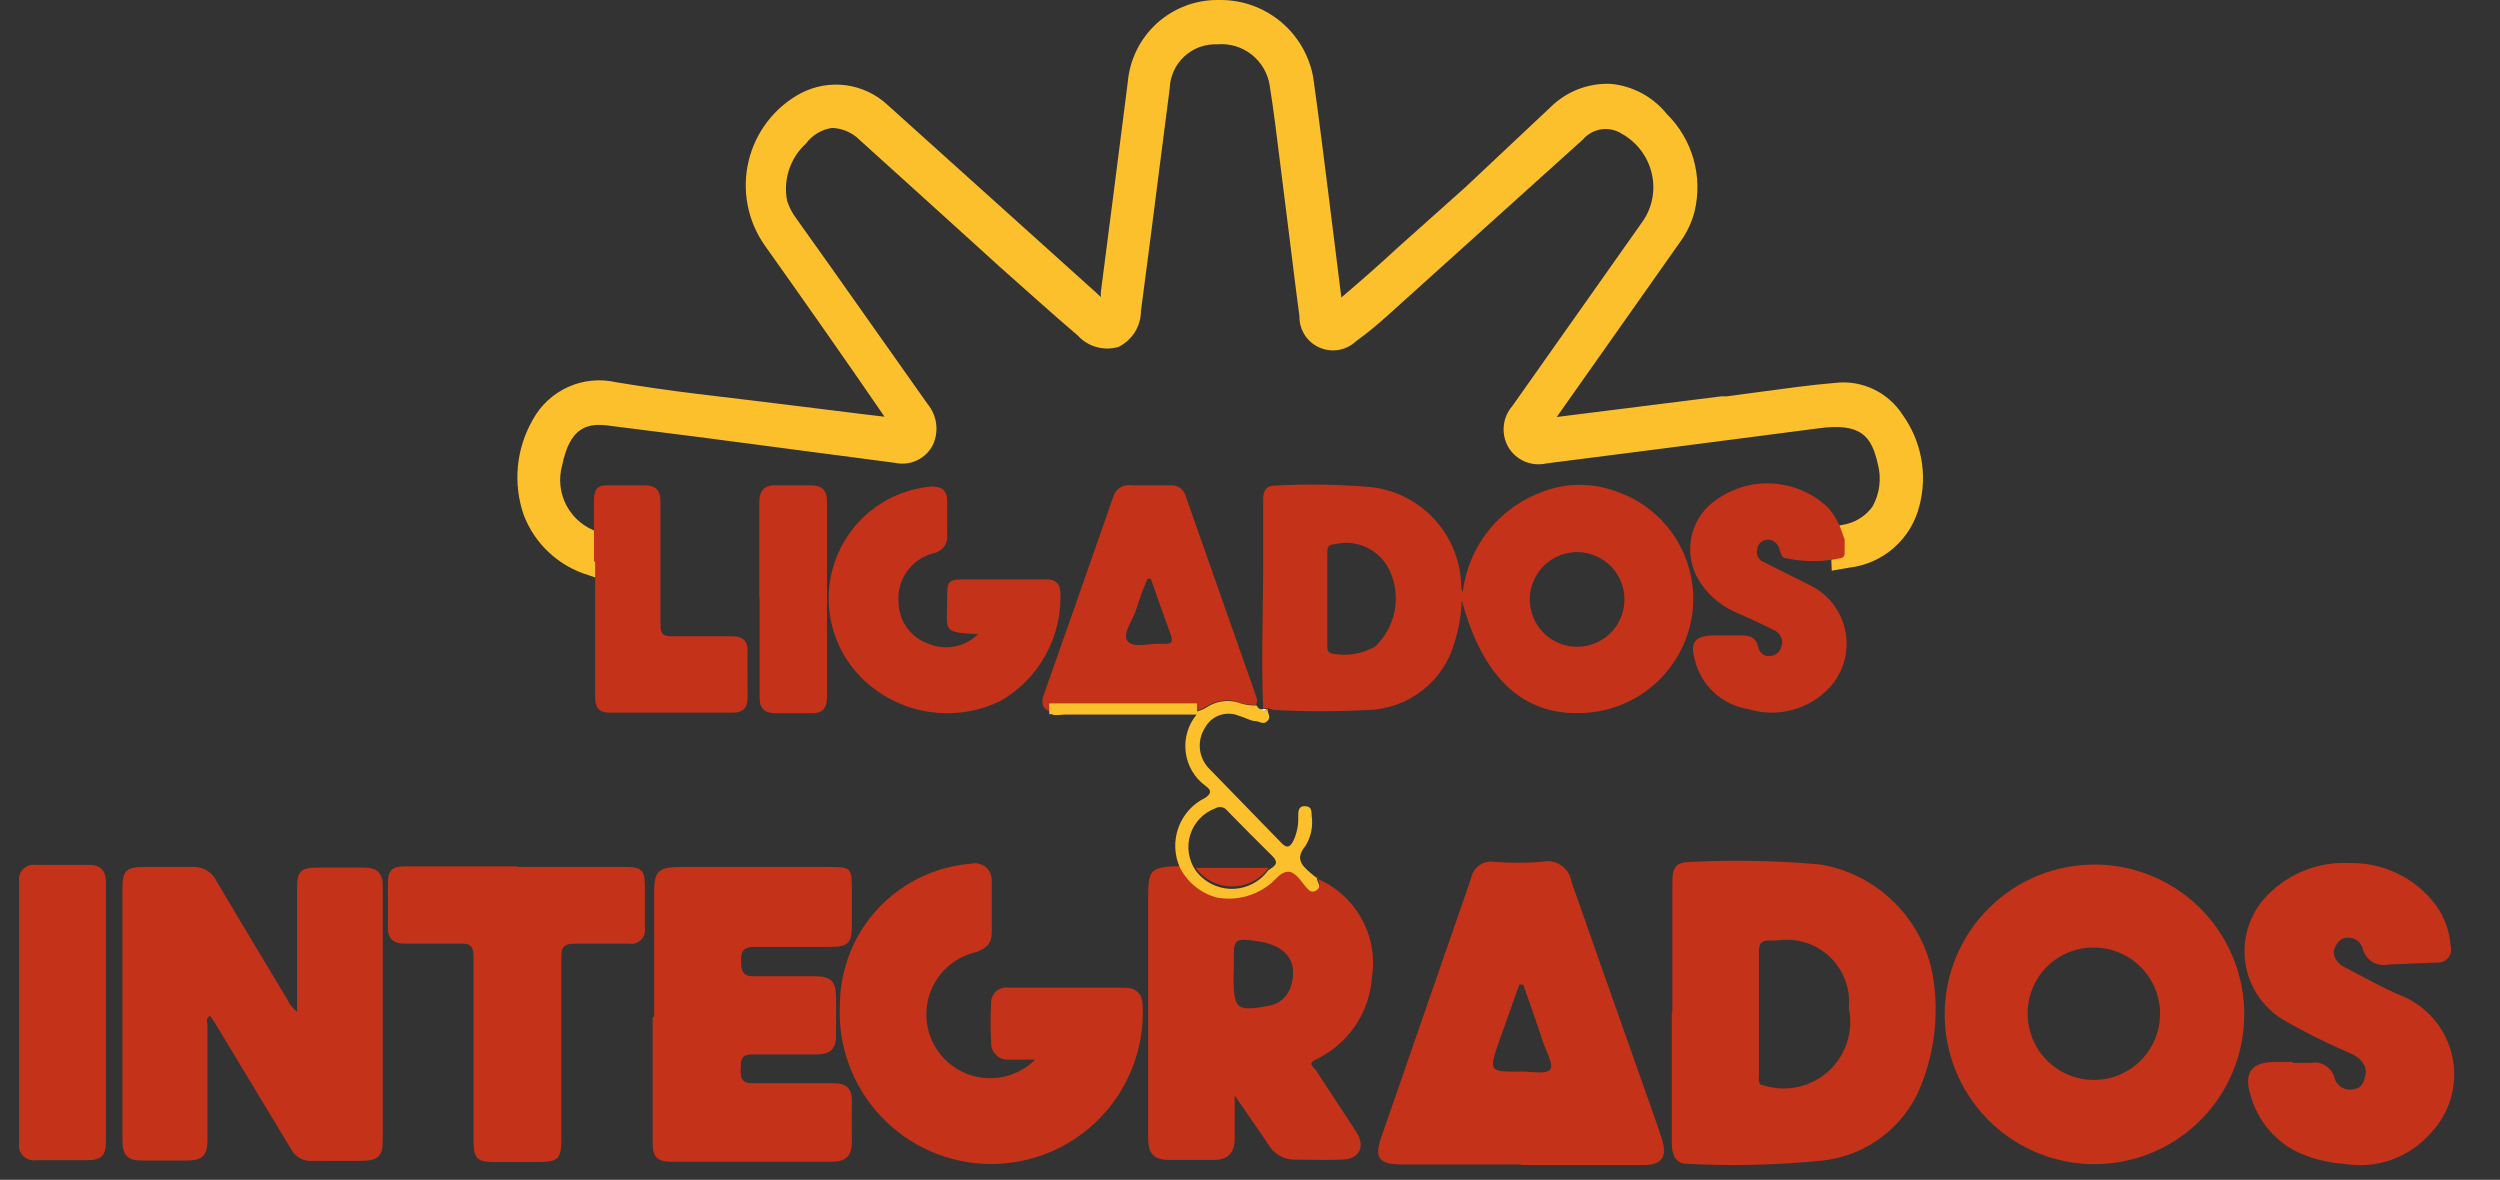 <?xml version="1.0" encoding="UTF-8"?> <svg xmlns="http://www.w3.org/2000/svg" width="89" height="42" viewBox="0 0 89 42" fill="none"><rect x="0" y="0" width="89" height="42" fill="#333333" stroke="none"/><path d="M44.969 25.222C44.894 23.505 44.969 21.777 44.969 20.06C44.969 19.293 44.969 18.525 44.969 17.767C44.969 17.48 45.076 17.288 45.374 17.288C46.522 17.225 47.673 17.243 48.819 17.341C49.691 17.442 50.497 17.857 51.086 18.508C51.675 19.16 52.006 20.003 52.018 20.881C52.02 20.952 52.038 21.022 52.072 21.084C52.169 20.28 52.487 19.52 52.992 18.887C53.497 18.254 54.168 17.774 54.93 17.501C55.775 17.18 56.708 17.18 57.553 17.501C58.44 17.806 59.194 18.41 59.684 19.21C60.174 20.01 60.371 20.955 60.241 21.884C60.103 22.825 59.643 23.688 58.939 24.326C58.234 24.964 57.33 25.338 56.38 25.382C54.247 25.499 52.786 24.156 52.04 21.372C52.019 21.879 51.933 22.381 51.784 22.865C51.596 23.542 51.196 24.14 50.643 24.574C50.091 25.008 49.414 25.253 48.712 25.275C47.597 25.334 46.479 25.334 45.364 25.275C45.304 25.267 45.246 25.25 45.193 25.222H44.969ZM56.178 23.025C56.51 23.019 56.833 22.914 57.106 22.725C57.379 22.535 57.59 22.27 57.712 21.961C57.835 21.652 57.863 21.313 57.794 20.988C57.724 20.663 57.56 20.366 57.322 20.134C57.084 19.902 56.783 19.745 56.456 19.684C56.13 19.623 55.792 19.66 55.486 19.79C55.18 19.92 54.92 20.137 54.737 20.415C54.555 20.693 54.459 21.018 54.461 21.351C54.462 21.574 54.508 21.794 54.595 22C54.682 22.205 54.809 22.391 54.969 22.547C55.129 22.703 55.318 22.825 55.526 22.907C55.733 22.989 55.955 23.029 56.178 23.025ZM47.251 21.319V22.951C47.251 23.1 47.251 23.26 47.443 23.27C47.962 23.369 48.5 23.278 48.958 23.015C49.306 22.683 49.545 22.253 49.642 21.783C49.739 21.312 49.69 20.822 49.502 20.38C49.345 19.999 49.055 19.688 48.687 19.504C48.318 19.319 47.895 19.275 47.497 19.378C47.262 19.378 47.251 19.527 47.251 19.698C47.251 20.242 47.251 20.764 47.251 21.319Z" fill="#C4321A"></path><path d="M10.575 36.047C10.575 34.532 10.575 33.082 10.575 31.632C10.575 30.992 10.714 30.885 11.343 30.885H12.975C13.402 30.885 13.626 31.077 13.626 31.525C13.626 34.554 13.626 37.582 13.626 40.611C13.626 41.155 13.455 41.315 12.9 41.326C12.346 41.336 11.716 41.326 11.13 41.326C10.971 41.342 10.811 41.308 10.672 41.23C10.533 41.152 10.421 41.032 10.351 40.889C9.463 39.417 8.574 37.945 7.685 36.473L7.483 36.164C7.301 36.26 7.387 36.399 7.387 36.505C7.387 37.87 7.387 39.225 7.387 40.579C7.387 41.134 7.205 41.315 6.651 41.315H5.062C4.528 41.315 4.358 41.123 4.358 40.59V31.642C4.358 30.981 4.496 30.864 5.158 30.864C5.819 30.864 6.224 30.864 6.832 30.864C7.015 30.849 7.199 30.892 7.357 30.985C7.515 31.079 7.641 31.219 7.717 31.386C8.538 32.773 9.381 34.17 10.213 35.556C10.297 35.747 10.429 35.912 10.597 36.036" fill="#C4321A"></path><path d="M59.537 36.047V31.397C59.537 30.832 59.676 30.693 60.241 30.682C61.77 30.608 63.302 30.64 64.827 30.778C65.821 30.952 66.738 31.428 67.452 32.142C68.165 32.856 68.642 33.773 68.815 34.767C69.026 36.064 68.882 37.395 68.399 38.617C68.117 39.345 67.641 39.981 67.022 40.457C66.404 40.932 65.666 41.229 64.891 41.315C63.289 41.477 61.678 41.516 60.07 41.432C59.633 41.432 59.516 41.091 59.516 40.686V36.047H59.537ZM62.619 36.047C62.619 36.783 62.619 37.519 62.619 38.254C62.619 38.404 62.566 38.628 62.779 38.638C63.174 38.765 63.594 38.785 63.999 38.698C64.404 38.611 64.779 38.419 65.087 38.142C65.395 37.864 65.624 37.511 65.752 37.117C65.881 36.724 65.904 36.303 65.819 35.897C65.853 35.562 65.81 35.222 65.694 34.906C65.577 34.589 65.39 34.303 65.146 34.069C64.902 33.836 64.609 33.661 64.287 33.559C63.966 33.456 63.625 33.428 63.291 33.477C63.195 33.487 63.099 33.487 63.003 33.477C62.715 33.477 62.619 33.572 62.619 33.861C62.619 34.586 62.619 35.322 62.619 36.057" fill="#C4321A"></path><path d="M74.564 30.778C75.621 30.778 76.654 31.093 77.533 31.682C78.411 32.27 79.094 33.107 79.496 34.085C79.897 35.063 79.999 36.139 79.788 37.175C79.577 38.211 79.063 39.161 78.311 39.904C77.559 40.647 76.603 41.15 75.564 41.348C74.525 41.547 73.451 41.432 72.478 41.019C71.505 40.605 70.677 39.912 70.099 39.026C69.52 38.141 69.219 37.104 69.231 36.047C69.248 34.644 69.817 33.304 70.816 32.318C71.814 31.331 73.16 30.778 74.564 30.778ZM72.185 36.047C72.177 36.514 72.308 36.974 72.561 37.366C72.814 37.759 73.179 38.068 73.608 38.253C74.037 38.439 74.512 38.492 74.972 38.407C75.431 38.322 75.855 38.102 76.189 37.775C76.524 37.448 76.753 37.029 76.849 36.572C76.945 36.114 76.902 35.638 76.727 35.205C76.551 34.772 76.251 34.4 75.864 34.138C75.477 33.876 75.02 33.735 74.553 33.733C74.245 33.728 73.94 33.785 73.654 33.899C73.369 34.013 73.108 34.183 72.888 34.398C72.668 34.613 72.493 34.869 72.372 35.152C72.252 35.435 72.188 35.739 72.185 36.047Z" fill="#C4321A"></path><path d="M54.151 41.454H49.886C49.096 41.454 48.915 41.209 49.171 40.494C50.237 37.422 51.304 34.351 52.37 31.269C52.404 31.081 52.51 30.915 52.666 30.805C52.822 30.695 53.014 30.651 53.202 30.682C53.76 30.725 54.319 30.725 54.877 30.682C54.993 30.653 55.115 30.648 55.233 30.668C55.352 30.688 55.465 30.732 55.565 30.799C55.666 30.865 55.751 30.951 55.816 31.053C55.881 31.154 55.925 31.267 55.943 31.386C56.903 34.123 57.87 36.864 58.844 39.609C58.95 39.929 59.068 40.238 59.164 40.558C59.366 41.187 59.164 41.475 58.513 41.475H54.151V41.454ZM54.226 35.055H54.087L53.383 37.028C52.989 38.158 52.989 38.158 54.183 38.148C54.525 38.148 55.047 38.254 55.186 38.073C55.325 37.892 55.036 37.422 54.93 37.092C54.706 36.399 54.461 35.727 54.226 35.044" fill="#C4321A"></path><path d="M36.885 37.721H35.936C35.851 37.731 35.765 37.721 35.684 37.694C35.603 37.667 35.529 37.622 35.467 37.563C35.405 37.504 35.356 37.432 35.325 37.353C35.294 37.273 35.28 37.188 35.285 37.103C35.259 36.641 35.259 36.178 35.285 35.716C35.281 35.636 35.295 35.555 35.326 35.48C35.357 35.406 35.405 35.339 35.465 35.286C35.526 35.233 35.598 35.194 35.676 35.172C35.754 35.151 35.835 35.147 35.915 35.162H40.031C40.511 35.162 40.682 35.428 40.682 35.855C40.707 36.583 40.585 37.308 40.322 37.988C40.059 38.667 39.662 39.286 39.153 39.808C38.645 40.33 38.036 40.743 37.364 41.023C36.691 41.303 35.969 41.444 35.241 41.438C34.512 41.431 33.793 41.278 33.125 40.986C32.458 40.693 31.857 40.269 31.358 39.739C30.859 39.208 30.472 38.582 30.222 37.898C29.971 37.214 29.862 36.486 29.9 35.759C29.91 34.488 30.396 33.268 31.263 32.34C32.131 31.411 33.315 30.843 34.582 30.746C34.667 30.727 34.756 30.728 34.842 30.747C34.928 30.767 35.008 30.805 35.077 30.859C35.146 30.913 35.203 30.981 35.242 31.059C35.282 31.138 35.304 31.224 35.307 31.312C35.307 31.93 35.307 32.559 35.307 33.178C35.307 33.605 35.104 33.775 34.72 33.903C34.379 33.985 34.062 34.145 33.792 34.37C33.523 34.595 33.31 34.879 33.169 35.2C33.028 35.522 32.964 35.871 32.981 36.222C32.998 36.572 33.095 36.914 33.267 37.22C33.438 37.526 33.677 37.789 33.967 37.987C34.256 38.185 34.588 38.313 34.935 38.362C35.283 38.41 35.637 38.378 35.969 38.267C36.302 38.156 36.605 37.969 36.853 37.721" fill="#C4321A"></path><path d="M46.835 31.258C47.521 31.534 48.093 32.035 48.457 32.678C48.822 33.321 48.956 34.069 48.84 34.799C48.797 35.42 48.588 36.019 48.235 36.533C47.883 37.046 47.4 37.457 46.835 37.721C46.569 37.849 46.707 37.956 46.835 38.084L48.275 40.281C48.627 40.814 48.403 41.262 47.774 41.283C47.145 41.304 46.622 41.283 46.046 41.283C45.863 41.277 45.684 41.224 45.527 41.129C45.37 41.033 45.24 40.899 45.15 40.739C44.788 40.195 44.414 39.673 43.956 39.001C43.956 39.609 43.956 40.067 43.956 40.515C43.956 40.963 43.785 41.294 43.199 41.294H41.663C41.076 41.294 40.874 41.091 40.874 40.494C40.874 39.694 40.874 38.894 40.874 38.094V32.016C40.874 30.949 40.927 30.864 42.026 30.832C42.158 31.093 42.344 31.323 42.572 31.507C42.8 31.691 43.065 31.824 43.348 31.898C43.676 31.959 44.014 31.949 44.338 31.868C44.661 31.787 44.964 31.637 45.225 31.429C45.438 31.269 45.641 30.992 45.865 30.981C46.089 30.97 46.281 31.322 46.494 31.504C46.707 31.685 46.718 31.759 46.899 31.632C47.081 31.504 46.899 31.344 46.899 31.205M43.913 34.628C43.913 35.951 43.988 36.015 45.14 35.812C45.331 35.786 45.511 35.705 45.657 35.578C45.803 35.451 45.908 35.284 45.961 35.098C46.217 34.255 45.812 33.679 44.841 33.519C43.871 33.359 43.924 33.455 43.924 34.298C43.924 34.404 43.924 34.522 43.924 34.628" fill="#C4321A"></path><path d="M23.288 36.185C23.288 34.692 23.288 33.21 23.288 31.727C23.288 31.013 23.458 30.874 24.183 30.864H29.452C30.316 30.864 30.326 30.864 30.326 31.738C30.326 32.133 30.326 32.538 30.326 32.933C30.326 33.583 30.198 33.711 29.526 33.711C28.641 33.711 27.746 33.711 26.85 33.711C26.434 33.711 26.381 33.892 26.381 34.234C26.381 34.575 26.455 34.767 26.85 34.756C27.586 34.756 28.321 34.756 29.057 34.756C29.558 34.756 29.75 34.938 29.761 35.439C29.772 35.94 29.761 36.399 29.761 36.879C29.761 37.358 29.548 37.529 29.079 37.54C28.311 37.54 27.543 37.54 26.775 37.54C26.349 37.54 26.381 37.764 26.37 38.041C26.359 38.318 26.37 38.564 26.775 38.564C27.745 38.564 28.716 38.564 29.686 38.564C30.134 38.564 30.337 38.756 30.326 39.203C30.316 39.651 30.326 40.153 30.326 40.633C30.326 41.112 30.156 41.358 29.612 41.358H23.917C23.394 41.358 23.234 41.198 23.234 40.665V36.217L23.288 36.185Z" fill="#C4321A"></path><path d="M81.602 37.838H82.274C82.447 37.807 82.626 37.839 82.777 37.929C82.928 38.019 83.041 38.161 83.095 38.329C83.111 38.404 83.141 38.476 83.184 38.54C83.227 38.603 83.283 38.657 83.347 38.699C83.412 38.741 83.484 38.769 83.56 38.783C83.636 38.796 83.714 38.794 83.789 38.777C84.119 38.724 84.162 38.489 84.215 38.233C84.269 37.977 84.066 37.689 83.767 37.54C82.907 37.175 82.07 36.759 81.261 36.292C80.912 36.077 80.612 35.789 80.385 35.448C80.156 35.107 80.005 34.721 79.94 34.316C79.875 33.911 79.899 33.496 80.009 33.101C80.119 32.706 80.313 32.339 80.579 32.026C80.955 31.592 81.425 31.249 81.954 31.024C82.482 30.799 83.055 30.696 83.629 30.725C84.227 30.71 84.82 30.839 85.358 31.101C85.896 31.362 86.364 31.749 86.721 32.229C87.028 32.657 87.21 33.164 87.244 33.69C87.263 33.761 87.265 33.835 87.249 33.907C87.233 33.979 87.2 34.046 87.153 34.102C87.106 34.159 87.046 34.203 86.979 34.231C86.911 34.26 86.837 34.272 86.764 34.266L85.004 34.34C84.814 34.379 84.616 34.343 84.451 34.24C84.286 34.137 84.167 33.974 84.119 33.786C84.09 33.667 84.021 33.563 83.924 33.489C83.827 33.415 83.708 33.377 83.586 33.381C83.319 33.381 83.191 33.562 83.106 33.775C83.021 33.988 83.17 34.276 83.437 34.415C84.141 34.778 84.834 35.183 85.57 35.481C86.016 35.68 86.408 35.983 86.712 36.366C87.016 36.748 87.223 37.199 87.315 37.678C87.408 38.158 87.382 38.653 87.242 39.121C87.101 39.589 86.85 40.016 86.508 40.366C86.13 40.789 85.651 41.109 85.116 41.296C84.58 41.482 84.006 41.529 83.447 41.432C82.843 41.396 82.252 41.24 81.709 40.974C81.323 40.769 80.982 40.488 80.709 40.147C80.436 39.805 80.235 39.412 80.12 38.99C79.871 38.208 80.148 37.813 80.952 37.806H81.624" fill="#C4321A"></path><path d="M67.728 14.76C67.474 14.368 67.116 14.054 66.694 13.854C66.272 13.655 65.803 13.577 65.339 13.63C64.443 13.704 63.558 13.832 62.672 13.949L61.478 14.109H61.286L55.42 14.845L59.825 8.596C60.057 8.274 60.227 7.913 60.326 7.529C60.475 6.913 60.462 6.27 60.288 5.66C60.114 5.051 59.786 4.497 59.334 4.053C59.091 3.752 58.79 3.503 58.45 3.32C58.109 3.137 57.736 3.023 57.351 2.986C56.959 2.968 56.567 3.031 56.2 3.17C55.833 3.31 55.499 3.523 55.218 3.797L52.168 6.665L49.779 8.798C49.118 9.406 48.446 10.004 47.752 10.59L47.315 7.092C47.134 5.642 46.953 4.191 46.75 2.752C46.611 1.983 46.207 1.287 45.609 0.785C45.012 0.283 44.257 0.005 43.476 2.26654e-05H43.348C42.545 -0.003 41.771 0.296 41.178 0.837C40.586 1.378 40.218 2.123 40.149 2.922L39.626 7.017C39.477 8.148 39.338 9.278 39.189 10.409C39.189 10.462 39.189 10.515 39.189 10.579L39.072 10.462L31.606 3.743C31.198 3.36 30.682 3.114 30.128 3.037C29.574 2.961 29.009 3.059 28.513 3.317C28.049 3.565 27.643 3.909 27.322 4.326C27.001 4.743 26.772 5.223 26.65 5.735C26.528 6.247 26.516 6.779 26.615 7.296C26.713 7.813 26.921 8.303 27.223 8.734C28.663 10.761 30.092 12.798 31.489 14.835L30.678 14.739L29.047 14.536L26.967 14.28L24.834 14.024C23.874 13.907 22.904 13.768 21.933 13.608C21.361 13.476 20.762 13.535 20.227 13.776C19.691 14.016 19.249 14.426 18.968 14.941C18.673 15.452 18.492 16.02 18.437 16.607C18.381 17.195 18.454 17.787 18.648 18.343C18.844 18.851 19.153 19.308 19.553 19.677C19.952 20.047 20.431 20.32 20.952 20.476L21.624 20.711L21.699 19.069L21.304 18.941C20.822 18.79 20.417 18.457 20.176 18.013C19.935 17.569 19.877 17.049 20.014 16.562C20.291 15.187 20.931 15.069 21.603 15.144L24.802 15.549L31.862 16.477C32.128 16.536 32.406 16.504 32.652 16.386C32.897 16.268 33.096 16.071 33.217 15.826C33.322 15.592 33.36 15.334 33.326 15.079C33.292 14.825 33.188 14.585 33.025 14.387L29.59 9.524L28.353 7.785C28.209 7.595 28.097 7.383 28.023 7.156C27.948 6.786 27.971 6.403 28.089 6.044C28.207 5.685 28.415 5.363 28.695 5.108C28.805 4.959 28.944 4.834 29.103 4.739C29.262 4.643 29.439 4.581 29.622 4.554C30.002 4.568 30.361 4.729 30.625 5.002L32.843 7.007L34.88 8.852L35.584 9.492C36.512 10.313 37.429 11.145 38.368 11.944C38.547 12.141 38.778 12.284 39.035 12.355C39.291 12.427 39.563 12.425 39.818 12.35C40.057 12.232 40.259 12.05 40.401 11.824C40.542 11.598 40.617 11.337 40.618 11.07C40.842 9.396 41.055 7.721 41.268 6.047L41.642 3.146C41.648 2.932 41.698 2.722 41.786 2.527C41.875 2.332 42.001 2.157 42.158 2.011C42.314 1.866 42.498 1.752 42.699 1.678C42.9 1.604 43.113 1.57 43.327 1.578C43.77 1.538 44.211 1.67 44.561 1.945C44.91 2.221 45.14 2.62 45.204 3.061C45.342 3.935 45.449 4.799 45.556 5.674L45.876 8.223C46.004 9.236 46.121 10.238 46.26 11.251C46.254 11.487 46.318 11.72 46.444 11.919C46.57 12.118 46.753 12.276 46.968 12.371C47.184 12.467 47.423 12.497 47.656 12.457C47.888 12.417 48.104 12.309 48.275 12.147C48.646 11.879 49.002 11.591 49.342 11.283L56.348 4.97C56.516 4.772 56.751 4.642 57.008 4.604C57.266 4.567 57.528 4.625 57.745 4.767C58.016 4.919 58.251 5.127 58.435 5.377C58.619 5.628 58.747 5.914 58.812 6.218C58.875 6.511 58.875 6.815 58.813 7.109C58.751 7.404 58.627 7.681 58.449 7.924L53.842 14.451C53.669 14.649 53.561 14.896 53.535 15.157C53.508 15.419 53.563 15.683 53.693 15.912C53.827 16.141 54.03 16.321 54.274 16.427C54.517 16.532 54.788 16.557 55.047 16.498L59.217 15.965L64.72 15.251C66.256 15.037 66.629 15.528 66.853 16.53C66.986 17.038 66.917 17.576 66.661 18.034C66.535 18.208 66.376 18.355 66.193 18.466C66.01 18.578 65.806 18.652 65.595 18.685L65.147 18.781L65.211 20.316L65.819 20.21C66.415 20.143 66.977 19.895 67.427 19.498C67.877 19.101 68.195 18.575 68.335 17.991C68.478 17.441 68.497 16.866 68.392 16.308C68.287 15.749 68.06 15.221 67.728 14.76Z" fill="#FCC02D"></path><path d="M18.457 30.864H22.307C22.829 30.864 22.957 30.992 22.957 31.514C22.957 32.037 22.957 32.581 22.957 33.05C22.968 33.125 22.962 33.201 22.937 33.273C22.913 33.345 22.873 33.41 22.819 33.463C22.764 33.516 22.698 33.556 22.626 33.578C22.554 33.601 22.477 33.606 22.402 33.594C21.763 33.594 21.123 33.594 20.494 33.594C20.099 33.594 19.982 33.679 19.982 34.084C19.982 36.217 19.982 38.404 19.982 40.558C19.982 41.262 19.875 41.358 19.182 41.368H17.646C16.963 41.368 16.857 41.262 16.857 40.547C16.857 38.414 16.857 36.281 16.857 34.084C16.857 33.722 16.782 33.572 16.388 33.594C15.737 33.594 15.076 33.594 14.425 33.594C13.967 33.594 13.796 33.402 13.807 32.965C13.817 32.527 13.807 31.973 13.807 31.472C13.807 30.97 13.967 30.842 14.425 30.842C15.758 30.842 17.081 30.842 18.403 30.842" fill="#C4321A"></path><path d="M37.472 25.35C37.13 25.275 37.045 25.073 37.152 24.753C37.984 22.407 38.805 20.05 39.626 17.703C39.661 17.564 39.748 17.443 39.868 17.364C39.989 17.285 40.134 17.254 40.277 17.277C40.735 17.277 41.194 17.277 41.663 17.277C41.789 17.266 41.914 17.301 42.016 17.376C42.118 17.45 42.19 17.559 42.218 17.682L44.713 24.774C44.737 24.824 44.749 24.879 44.749 24.934C44.749 24.989 44.737 25.044 44.713 25.094C44.476 25.103 44.24 25.063 44.02 24.977C43.84 24.93 43.652 24.922 43.469 24.951C43.285 24.98 43.11 25.047 42.953 25.147C42.756 25.281 42.52 25.345 42.282 25.329H37.45M40.97 20.604H40.852C40.701 20.952 40.569 21.308 40.458 21.671C40.34 22.076 39.925 22.577 40.149 22.833C40.373 23.089 40.948 22.887 41.375 22.919C41.802 22.951 41.748 22.791 41.652 22.524C41.418 21.884 41.194 21.244 40.97 20.604Z" fill="#C4321A"></path><path d="M34.87 22.577C33.515 22.524 33.718 22.46 33.718 21.372C33.718 20.647 33.718 20.626 34.475 20.626H37.237C37.536 20.626 37.717 20.732 37.749 21.052C37.787 21.836 37.608 22.615 37.231 23.304C36.855 23.992 36.296 24.564 35.616 24.955C34.867 25.319 34.029 25.459 33.203 25.359C32.376 25.259 31.596 24.923 30.956 24.39C30.342 23.884 29.893 23.206 29.667 22.443C29.44 21.68 29.447 20.867 29.685 20.108C29.923 19.349 30.382 18.678 31.004 18.181C31.625 17.685 32.381 17.384 33.174 17.32C33.505 17.32 33.718 17.448 33.718 17.821C33.718 18.194 33.718 18.61 33.718 19.015C33.73 19.093 33.727 19.172 33.708 19.249C33.689 19.325 33.656 19.397 33.609 19.461C33.562 19.524 33.504 19.578 33.436 19.618C33.369 19.659 33.294 19.686 33.217 19.698C32.833 19.8 32.499 20.035 32.275 20.362C32.05 20.688 31.949 21.084 31.99 21.479C32.001 21.799 32.109 22.108 32.299 22.365C32.49 22.622 32.754 22.815 33.056 22.919C33.351 23.042 33.675 23.076 33.988 23.015C34.302 22.954 34.59 22.802 34.816 22.577" fill="#C4321A"></path><path d="M65.669 19.197C65.669 19.357 65.669 19.516 65.669 19.676C65.669 19.836 65.595 19.847 65.541 19.868C64.888 20.012 64.211 20.012 63.558 19.868C63.408 19.868 63.387 19.623 63.323 19.485C63.289 19.392 63.224 19.314 63.138 19.265C63.051 19.216 62.951 19.199 62.854 19.218C62.774 19.236 62.702 19.278 62.649 19.34C62.595 19.401 62.562 19.478 62.555 19.559C62.532 19.644 62.539 19.735 62.577 19.815C62.614 19.895 62.678 19.959 62.758 19.996L64.421 20.828C64.748 20.984 65.033 21.213 65.254 21.499C65.475 21.784 65.627 22.118 65.696 22.472C65.766 22.827 65.751 23.192 65.654 23.54C65.557 23.888 65.379 24.209 65.136 24.476C64.773 24.863 64.309 25.14 63.796 25.276C63.283 25.412 62.742 25.401 62.235 25.243C61.781 25.172 61.359 24.968 61.021 24.657C60.683 24.345 60.445 23.941 60.337 23.494C60.156 22.876 60.337 22.631 60.987 22.62H61.894C62.224 22.62 62.491 22.62 62.598 23.047C62.616 23.143 62.67 23.228 62.75 23.286C62.829 23.343 62.927 23.368 63.024 23.356C63.112 23.349 63.196 23.316 63.264 23.26C63.333 23.205 63.383 23.131 63.408 23.047C63.454 22.941 63.459 22.822 63.421 22.714C63.384 22.605 63.307 22.515 63.206 22.46C62.79 22.247 62.352 22.044 61.915 21.852C61.369 21.637 60.898 21.267 60.561 20.785C60.264 20.366 60.129 19.853 60.179 19.342C60.23 18.831 60.464 18.355 60.838 18.002C61.429 17.474 62.198 17.191 62.99 17.209C63.782 17.226 64.538 17.544 65.104 18.098C65.346 18.392 65.524 18.734 65.627 19.101" fill="#C4321A"></path><path d="M3.771 36.057V40.601C3.771 41.155 3.622 41.304 3.057 41.304H1.286C1.204 41.317 1.119 41.31 1.04 41.284C0.96 41.258 0.888 41.214 0.829 41.154C0.769 41.095 0.725 41.023 0.699 40.943C0.673 40.864 0.666 40.779 0.679 40.697V31.376C0.668 31.296 0.676 31.215 0.702 31.139C0.727 31.063 0.77 30.994 0.827 30.938C0.884 30.881 0.953 30.838 1.029 30.812C1.105 30.786 1.186 30.779 1.265 30.789H3.174C3.59 30.789 3.771 31.002 3.771 31.418C3.771 32.965 3.771 34.511 3.771 36.057Z" fill="#C4321A"></path><path d="M21.144 19.964C21.144 19.794 21.144 19.612 21.144 19.442C21.144 18.909 21.144 18.375 21.144 17.863C21.144 17.352 21.304 17.266 21.709 17.277H22.914C23.341 17.277 23.512 17.437 23.512 17.874C23.512 19.325 23.512 20.775 23.512 22.225C23.512 22.556 23.597 22.663 23.928 22.652C24.631 22.652 25.335 22.652 26.061 22.652C26.434 22.652 26.626 22.801 26.615 23.196C26.604 23.59 26.615 24.262 26.615 24.817C26.615 25.19 26.476 25.371 26.071 25.371C24.621 25.371 23.17 25.371 21.709 25.371C21.304 25.371 21.187 25.179 21.187 24.806C21.187 23.377 21.187 21.937 21.187 20.54C21.187 20.37 21.187 20.199 21.187 20.018" fill="#C4321A"></path><path d="M27.031 21.297C27.031 20.167 27.031 19.037 27.031 17.906C27.031 17.448 27.212 17.266 27.639 17.277H28.844C29.239 17.277 29.441 17.426 29.441 17.863C29.441 20.178 29.441 22.492 29.441 24.806C29.441 25.222 29.281 25.403 28.876 25.393H27.639C27.223 25.393 27.031 25.233 27.042 24.796C27.042 23.633 27.042 22.471 27.042 21.297" fill="#C4321A"></path><path d="M37.472 25.35L42.303 25.35C42.541 25.366 42.777 25.303 42.975 25.169C43.131 25.069 43.307 25.002 43.49 24.973C43.674 24.943 43.861 24.952 44.041 24.998C44.262 25.084 44.498 25.124 44.734 25.115C44.788 25.222 44.862 25.275 44.98 25.233C44.98 25.361 45.054 25.329 45.118 25.233C45.118 25.382 45.268 25.521 45.118 25.67C44.969 25.819 44.83 25.67 44.681 25.67C44.532 25.67 44.297 25.531 44.094 25.478C43.878 25.389 43.636 25.384 43.416 25.462C43.195 25.541 43.011 25.699 42.9 25.905C42.76 26.12 42.695 26.376 42.714 26.632C42.733 26.888 42.836 27.131 43.007 27.323L45.609 30C45.833 30.245 45.95 30.128 46.057 29.904C46.174 29.643 46.229 29.358 46.217 29.072C46.217 28.891 46.217 28.688 46.462 28.699C46.707 28.709 46.686 28.88 46.697 29.051C46.749 29.421 46.67 29.799 46.473 30.117C46.099 30.565 46.345 30.81 46.654 31.077L46.878 31.258C46.878 31.397 47.07 31.546 46.878 31.685C46.686 31.823 46.59 31.685 46.473 31.557C46.355 31.429 46.121 31.013 45.844 31.034C45.566 31.056 45.417 31.322 45.204 31.482C44.941 31.691 44.636 31.841 44.311 31.922C43.985 32.003 43.646 32.013 43.316 31.951C43.035 31.876 42.772 31.742 42.546 31.558C42.32 31.375 42.136 31.145 42.004 30.885C41.802 30.434 41.784 29.923 41.953 29.459C42.123 28.995 42.466 28.615 42.911 28.4C43.135 28.24 43.135 28.134 42.911 27.974C42.718 27.831 42.557 27.651 42.436 27.445C42.316 27.238 42.239 27.009 42.21 26.771C42.181 26.534 42.2 26.292 42.268 26.063C42.335 25.833 42.449 25.62 42.602 25.435H37.93C37.77 25.435 37.61 25.489 37.461 25.435M42.559 30.981C42.707 31.186 42.902 31.353 43.127 31.468C43.352 31.583 43.602 31.643 43.855 31.643C44.108 31.643 44.357 31.583 44.582 31.468C44.807 31.353 45.002 31.186 45.15 30.981C45.332 30.853 45.577 30.757 45.3 30.48C44.756 29.947 44.233 29.413 43.689 28.859C43.642 28.796 43.574 28.753 43.498 28.737C43.421 28.721 43.341 28.734 43.273 28.773C43.063 28.85 42.873 28.974 42.718 29.135C42.563 29.296 42.446 29.49 42.377 29.703C42.309 29.916 42.289 30.141 42.321 30.363C42.352 30.584 42.433 30.796 42.559 30.981Z" fill="#FCC02D"></path><path d="M45.097 25.243C45.033 25.318 44.98 25.35 44.958 25.243H45.097Z" fill="white"></path><path d="M42.569 30.896H45.161C45.013 31.101 44.818 31.267 44.593 31.382C44.367 31.497 44.118 31.557 43.865 31.557C43.612 31.557 43.363 31.497 43.138 31.382C42.913 31.267 42.718 31.101 42.569 30.896Z" fill="#C4321A"></path><path d="M42.612 25.041H37.354V25.425H42.612V25.041Z" fill="#FCC02D"></path></svg> 